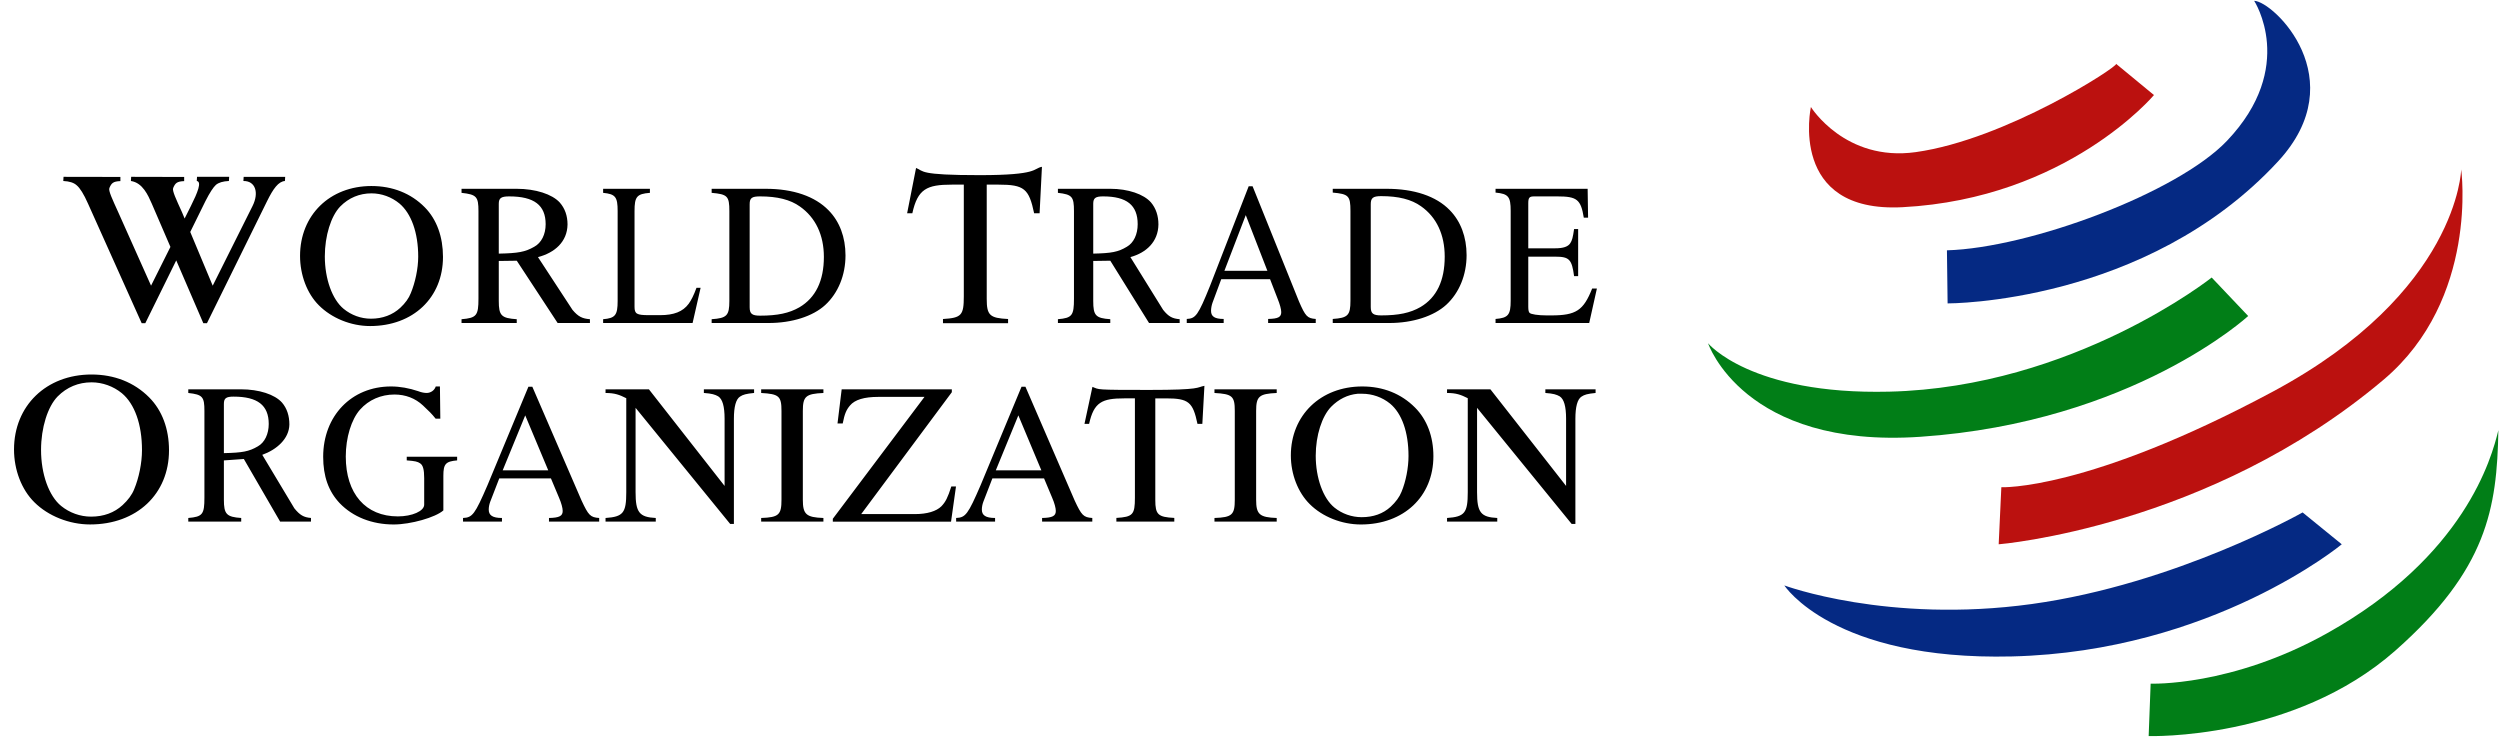 <?xml version="1.0" encoding="UTF-8" standalone="no"?>
<!DOCTYPE svg PUBLIC "-//W3C//DTD SVG 1.1//EN" "http://www.w3.org/Graphics/SVG/1.1/DTD/svg11.dtd">
<svg
    xmlns:svg="http://www.w3.org/2000/svg"
    xmlns="http://www.w3.org/2000/svg"
    version="1.1"
    width="300"
    height="90"
    id="svg2995">
  <defs id="defs2999" />
  <path
      d="m 173.644,46.719 0,0.438 c 1.104,0 1.669,0.216 2.487,0.627 l 0,11.279 c 0,2.472 -0.356,2.95 -2.487,3.094 l 0,0.438 6.027,0 0,-0.438 c -1.978,-0.096 -2.424,-0.67 -2.424,-3.094 l 0,-10.123 11.353,13.935 0.446,0 0,-12.625 c 0,-1.44 0.245,-2.344 0.734,-2.656 0.36,-0.24 0.714,-0.341 1.69,-0.438 l 0,-0.438 -6.027,0 0,0.438 c 0.976,0.072 1.337,0.19 1.722,0.406 0.514,0.336 0.765,1.199 0.765,2.688 l 0,8.062 -9.082,-11.594 z m -51.061,-0.312 -4.908,11.812 c -1.515,3.504 -1.803,3.889 -2.939,3.938 l 0,0.438 4.673,0 0,-0.438 c -1.136,0 -1.587,-0.328 -1.587,-1 0,-0.288 0.058,-0.625 0.176,-0.938 l 1.087,-2.812 6.201,0 0.97,2.312 c 0.284,0.648 0.441,1.258 0.441,1.594 0,0.6 -0.391,0.82 -1.646,0.844 l 0,0.438 6.025,0 0,-0.438 c -1.065,-0.072 -1.288,-0.318 -2.116,-2.094 l -5.907,-13.656 -0.47,0 z m -0.382,3.438 2.762,6.594 -5.466,0 2.704,-6.594 z m 8.891,-3.423 -0.954,4.44 0.556,0 c 0.572,-2.598 1.546,-3.058 4.216,-3.058 l 1.279,0 0,11.927 c 0,2.026 -0.246,2.3 -2.224,2.419 l 0,0.445 6.951,0 0,-0.445 c -1.955,-0.095 -2.28,-0.401 -2.28,-2.141 l 0,-12.205 1.279,0 c 2.718,0 3.233,0.436 3.781,3.058 l 0.584,0 0.251,-4.564 c -0.969,0.18 -0.306,0.493 -6.651,0.493 -6.557,0 -5.934,-0.033 -6.788,-0.369 z m 14.644,0.298 0,0.438 c 2.139,0.12 2.438,0.38 2.438,2.156 l 0,10.656 c 0,1.8 -0.323,2.115 -2.438,2.188 l 0,0.438 7.469,0 0,-0.438 c -2.064,-0.072 -2.469,-0.435 -2.469,-2.188 l 0,-10.656 c 0,-1.752 0.355,-2.06 2.469,-2.156 l 0,-0.438 -7.469,0 z m -44.735,0 -0.5,4.094 0.625,0 c 0.227,-1.176 0.447,-1.652 0.875,-2.156 0.579,-0.696 1.714,-1.031 3.375,-1.031 l 5.562,0 -11,14.625 0,0.344 14.187,0 0.594,-4.219 -0.562,0 c -0.428,1.344 -0.684,1.847 -1.188,2.375 -0.604,0.6 -1.722,0.938 -3.156,0.938 l -6.469,0 10.875,-14.625 0,-0.344 -13.219,0 z m -9.661,0 0,0.438 c 2.139,0.12 2.438,0.38 2.438,2.156 l 0,10.656 c 0,1.8 -0.323,2.115 -2.438,2.188 l 0,0.438 7.469,0 0,-0.438 c -2.064,-0.072 -2.469,-0.435 -2.469,-2.188 l 0,-10.656 c 0,-1.752 0.355,-2.06 2.469,-2.156 l 0,-0.438 -7.469,0 z m -18.675,0 0,0.438 c 1.104,0 1.669,0.216 2.487,0.627 l 0,11.279 c 0,2.472 -0.356,2.95 -2.487,3.094 l 0,0.438 6.027,0 0,-0.438 C 76.715,62.06 76.269,61.487 76.269,59.062 l 0,-10.123 11.353,13.935 0.446,0 0,-12.625 c 0,-1.44 0.245,-2.344 0.733,-2.656 0.36,-0.24 0.714,-0.341 1.69,-0.438 l 0,-0.438 -6.027,0 0,0.438 c 0.976,0.072 1.337,0.19 1.722,0.406 0.514,0.336 0.765,1.199 0.765,2.688 l 0,8.062 -9.082,-11.594 z m -50.071,0 0,0.438 c 1.72,0.192 1.936,0.452 1.936,2.156 l 0,10.406 c 0,1.992 -0.216,2.293 -1.936,2.438 l 0,0.438 6.351,0 0,-0.438 c -1.766,-0.12 -2.079,-0.459 -2.079,-2.188 l 0,-4.719 2.396,-0.171 4.353,7.514 3.702,0 0,-0.438 C 36.445,62.084 35.988,61.816 35.323,61 L 31.472,54.579 c 1.719,-0.617 3.228,-1.919 3.253,-3.642 0,-1.032 -0.286,-1.929 -0.883,-2.625 -0.872,-0.984 -2.771,-1.594 -4.927,-1.594 z m 5.439,0.875 c 2.867,0 4.215,1.025 4.215,3.281 0,1.2 -0.484,2.231 -1.31,2.688 -1.055,0.624 -1.87,0.764 -4.072,0.812 l 0,-5.906 c 0,-0.672 0.25,-0.875 1.168,-0.875 z m 35.376,-1.188 -4.908,11.812 c -1.515,3.504 -1.803,3.889 -2.939,3.938 l 0,0.438 4.673,0 0,-0.438 c -1.136,0 -1.587,-0.328 -1.587,-1 0,-0.288 0.058,-0.625 0.176,-0.938 l 1.087,-2.812 6.201,0 0.97,2.312 c 0.284,0.648 0.441,1.258 0.441,1.594 0,0.6 -0.391,0.82 -1.646,0.844 l 0,0.438 6.025,0 0,-0.438 C 70.837,62.084 70.615,61.839 69.786,60.062 l -5.907,-13.656 -0.47,0 z m -0.382,3.438 2.762,6.594 -5.466,0 2.704,-6.594 z M 163.471,46.375 c -4.993,0 -8.569,3.457 -8.569,8.281 0,2.256 0.86,4.452 2.272,5.844 1.516,1.512 3.834,2.438 6.135,2.438 5.15,0 8.699,-3.363 8.699,-8.188 0,-2.376 -0.769,-4.404 -2.207,-5.844 -1.647,-1.656 -3.82,-2.531 -6.329,-2.531 z m -0.552,0.875 c 0.175,-0.016 0.372,0 0.552,0 1.203,0 2.402,0.419 3.343,1.188 1.412,1.176 2.207,3.425 2.207,6.281 0,1.416 -0.321,3.064 -0.844,4.312 -0.235,0.6 -0.697,1.229 -1.298,1.781 -0.915,0.84 -2.088,1.25 -3.473,1.25 -1.203,0 -2.363,-0.412 -3.278,-1.156 -1.359,-1.104 -2.24,-3.555 -2.24,-6.219 0,-2.448 0.752,-4.747 1.85,-5.875 0.892,-0.903 1.959,-1.447 3.181,-1.562 z M 46.922,46.375 c -4.751,0 -8.141,3.541 -8.141,8.438 0,2.352 0.646,4.146 1.976,5.562 1.592,1.656 3.876,2.562 6.489,2.562 2.043,0 5.008,-0.847 5.958,-1.688 l 0,-4.158 c 0,-1.416 0.274,-1.724 1.652,-1.844 l 0,-0.438 -6.047,0 0,0.438 c 1.022,0.072 1.308,0.152 1.593,0.344 0.356,0.216 0.501,0.749 0.501,1.781 l 0,3.19 c 0,0.768 -1.446,1.406 -3.156,1.406 -3.872,0 -6.253,-2.723 -6.253,-7.188 0,-2.256 0.666,-4.449 1.711,-5.625 1.045,-1.176 2.514,-1.812 4.13,-1.812 1.33,0 2.495,0.448 3.422,1.312 0.713,0.672 1.038,0.979 1.522,1.587 l 0.56,0 -0.047,-3.868 -0.501,0 c -0.143,0.456 -0.592,0.781 -1.091,0.781 -0.238,0 -0.605,-0.051 -1.032,-0.219 C 49.098,46.577 47.991,46.375 46.922,46.375 z M 10.981,44.94 c -5.432,0 -9.299,3.755 -9.299,8.997 0,2.451 0.91,4.825 2.446,6.337 1.649,1.643 4.18,2.66 6.683,2.66 5.602,0 9.47,-3.651 9.47,-8.893 0,-2.582 -0.825,-4.799 -2.389,-6.363 -1.792,-1.799 -4.18,-2.738 -6.91,-2.738 m 0,0.939 c 1.308,0 2.616,0.469 3.64,1.304 1.536,1.278 2.417,3.729 2.417,6.833 0,1.539 -0.37,3.338 -0.938,4.694 -0.256,0.652 -0.739,1.304 -1.393,1.904 -0.995,0.913 -2.275,1.382 -3.782,1.382 -1.308,0 -2.588,-0.469 -3.583,-1.278 -1.479,-1.2 -2.417,-3.834 -2.417,-6.728 0,-2.66 0.796,-5.19 1.991,-6.416 1.109,-1.121 2.502,-1.695 4.067,-1.695"
      id="path4697-8"
      style="fill:#000000;fill-opacity:1;stroke:none;"
  />
  <path
      d="m 126.95,22.655 0,0.486 c 1.707,0.195 1.926,0.461 1.926,2.188 l 0,10.514 c 0,2.019 -0.219,2.315 -1.926,2.461 l 0,0.456 6.283,0 0,-0.456 c -1.753,-0.122 -2.045,-0.437 -2.045,-2.188 l 0,-4.801 2.048,-0.03 4.649,7.475 3.675,0 0,-0.456 c -0.865,-0.073 -1.325,-0.297 -1.986,-1.124 L 135.647,30.852 c 1.908,-0.523 3.335,-1.839 3.364,-3.912 0,-1.046 -0.297,-1.938 -0.889,-2.644 -0.865,-0.997 -2.75,-1.641 -4.89,-1.641 z m 5.423,0.912 c 2.846,0 4.149,1.056 4.149,3.342 0,1.216 -0.484,2.242 -1.304,2.704 -1.047,0.632 -1.845,0.772 -4.03,0.82 l 0,-5.986 c 0,-0.681 0.275,-0.881 1.185,-0.881 z m 47.093,-0.912 0,0.456 c 1.54,0.146 1.815,0.485 1.815,2.188 l 0,10.787 c 0,1.703 -0.296,2.066 -1.815,2.188 l 0,0.486 11.239,0 0.921,-4.133 -0.569,0 c -1.04,2.627 -1.927,3.221 -4.902,3.221 l -0.569,0 c -1.019,0 -1.886,-0.134 -2.031,-0.304 -0.104,-0.073 -0.162,-0.316 -0.162,-0.729 l 0,-6.016 3.223,0 c 1.706,0 2.004,0.321 2.275,2.34 l 0.487,0 0,-5.652 -0.487,0 c -0.146,0.997 -0.232,1.361 -0.46,1.702 -0.27,0.413 -0.837,0.608 -1.815,0.608 l -3.223,0 0,-5.409 c 0,-0.681 0.142,-0.82 0.704,-0.82 l 2.789,0 c 2.351,0 2.815,0.363 3.169,2.552 l 0.515,0 -0.054,-3.464 -11.05,0 z m -19.537,0 0,0.456 c 1.896,0.17 2.125,0.388 2.125,2.188 l 0,10.787 c 0,1.751 -0.301,2.066 -2.125,2.188 l 0,0.486 6.812,0 c 2.785,0 5.324,-0.826 6.812,-2.188 1.56,-1.435 2.438,-3.596 2.438,-5.956 0,-2.189 -0.711,-4.071 -2.031,-5.409 -1.632,-1.678 -4.274,-2.552 -7.562,-2.552 l -6.469,0 z m 5.812,0.881 c 2.064,0 3.629,0.388 4.781,1.215 1.872,1.313 2.844,3.42 2.844,6.047 0,2.87 -0.962,4.904 -2.906,6.047 -1.224,0.705 -2.63,1.003 -4.719,1.003 -0.96,0 -1.25,-0.224 -1.25,-1.003 l 0,-12.337 c 0,-0.754 0.266,-0.972 1.25,-0.972 z m -15.898,-1.185 -4.635,11.942 c -1.433,3.551 -1.724,3.932 -2.798,3.981 l 0,0.486 4.431,0 0,-0.486 c -1.075,0 -1.516,-0.291 -1.516,-0.972 0,-0.292 0.063,-0.656 0.175,-0.972 l 1.049,-2.826 5.859,0 0.904,2.34 c 0.269,0.657 0.437,1.27 0.437,1.61 0,0.608 -0.387,0.796 -1.574,0.82 l 0,0.486 5.714,0 0,-0.486 c -1.008,-0.073 -1.228,-0.297 -2.011,-2.097 l -5.568,-13.826 -0.466,0 z m -0.35,3.464 2.594,6.685 -5.16,0 2.565,-6.685 z m -64.095,-3.16 0,0.486 c 1.896,0.17 2.125,0.388 2.125,2.188 l 0,10.787 c 0,1.751 -0.301,2.066 -2.125,2.188 l 0,0.456 6.844,0 c 2.785,0 5.293,-0.795 6.781,-2.157 1.56,-1.435 2.437,-3.596 2.437,-5.956 0,-2.189 -0.711,-4.071 -2.031,-5.409 -1.632,-1.678 -4.242,-2.583 -7.531,-2.583 l -6.5,0 z m 5.812,0.912 c 2.064,0 3.629,0.388 4.781,1.215 1.872,1.313 2.875,3.42 2.875,6.047 0,2.87 -0.993,4.904 -2.937,6.047 -1.224,0.705 -2.63,1.003 -4.719,1.003 -0.96,0 -1.25,-0.224 -1.25,-1.003 l 0,-12.367 c 0,-0.754 0.266,-0.942 1.25,-0.942 z M 72.375,22.656 l 0,0.486 c 1.478,0.146 1.742,0.485 1.742,2.188 l 0,10.787 c 0,1.703 -0.284,2.066 -1.742,2.188 l 0,0.456 10.736,0 0.962,-4.224 -0.494,0 c -0.339,0.924 -0.636,1.501 -0.936,1.914 -0.699,0.949 -1.774,1.367 -3.431,1.367 l -1.352,0 c -1.458,0 -1.716,-0.151 -1.716,-1.003 l 0,-11.486 c 0,-1.727 0.268,-2.066 1.846,-2.188 l 0,-0.486 -5.615,0 z m -16.991,0 0,0.486 c 1.8,0.195 2.031,0.461 2.031,2.188 l 0,10.514 c 0,2.019 -0.231,2.315 -2.031,2.461 l 0,0.456 6.625,0 0,-0.456 c -1.848,-0.122 -2.156,-0.437 -2.156,-2.188 l 0,-4.801 2.16,-0.03 4.903,7.475 3.875,0 0,-0.456 c -0.912,-0.073 -1.398,-0.297 -2.094,-1.124 l -4.141,-6.328 c 2.012,-0.523 3.516,-1.839 3.547,-3.912 0,-1.046 -0.313,-1.938 -0.938,-2.644 -0.912,-0.997 -2.9,-1.641 -5.156,-1.641 z m 5.719,0.912 c 3.001,0 4.375,1.056 4.375,3.342 0,1.216 -0.511,2.242 -1.375,2.704 -1.104,0.632 -1.945,0.772 -4.25,0.82 l 0,-5.986 c 0,-0.681 0.29,-0.881 1.25,-0.881 z M 44.582,22.322 c -5.013,0 -8.576,3.498 -8.576,8.387 0,2.286 0.838,4.515 2.255,5.925 1.522,1.532 3.84,2.492 6.15,2.492 5.17,0 8.747,-3.407 8.747,-8.295 0,-2.408 -0.743,-4.496 -2.187,-5.956 -1.653,-1.678 -3.869,-2.552 -6.389,-2.552 z m 0,0.881 c 1.207,0 2.403,0.437 3.348,1.215 1.417,1.192 2.255,3.487 2.255,6.381 0,1.435 -0.363,3.111 -0.888,4.376 -0.236,0.608 -0.66,1.203 -1.264,1.762 -0.919,0.851 -2.128,1.307 -3.519,1.307 -1.207,0 -2.361,-0.431 -3.28,-1.185 -1.365,-1.119 -2.255,-3.59 -2.255,-6.29 0,-2.481 0.743,-4.843 1.845,-5.986 1.024,-1.046 2.315,-1.58 3.758,-1.58 z m 65.345,-3.047 -1.072,5.438 0.625,0 c 0.643,-2.921 1.738,-3.438 4.739,-3.438 l 1.438,0 0,13.406 c 0,2.278 -0.276,2.585 -2.5,2.719 l 0,0.5 7.812,0 0,-0.5 c -2.197,-0.107 -2.562,-0.45 -2.562,-2.406 l 0,-13.719 1.438,0 c 3.055,0 3.634,0.49 4.25,3.438 l 0.656,0 0.282,-5.578 c -1.089,0.202 -0.344,1.002 -7.476,1.002 -7.37,0 -6.67,-0.485 -7.629,-0.863 z m -94.187,1.063 -0.031,0.5 c 1.421,0.216 2.056,1.712 2.504,2.719 l 6.184,14.344 0.438,0 7.219,-14.656 c 0.732,-1.485 1.352,-2.348 2.137,-2.406 l 0.031,-0.5 -4.983,0 -0.031,0.5 c 1.429,-0.024 1.905,1.383 1.097,3 l -4.781,9.562 -3.684,-8.812 c -0.716,-1.582 -1.198,-2.585 -1.062,-2.906 0.247,-0.585 0.443,-0.798 1.321,-0.83 l 0,-0.5 z m -8.115,2.5e-4 -0.031,0.5 c 0.738,0.035 1.272,0.201 1.625,0.531 0.373,0.313 0.839,1.04 1.344,2.188 L 17,38.781 l 0.438,0 7.219,-14.656 c 0.521,-1.026 0.943,-1.659 1.25,-1.938 0.326,-0.278 0.84,-0.434 1.562,-0.469 l 0.031,-0.5 -3.857,0 -0.031,0.5 c 0.627,0.089 0.103,1.383 -0.705,3 l -4.781,9.562 -3.938,-8.812 c -0.716,-1.582 -1.198,-2.585 -1.062,-2.906 0.247,-0.585 0.443,-0.798 1.321,-0.83 l 0,-0.5 z"
      id="path4777-8"
      style="fill:#000000;fill-opacity:1;stroke:none;"
  />
  <path
      d="m 240.161,58.467 -0.319,6.848 c 0,0 25.191,-2.022 46.185,-19.748 11.461,-9.677 9.317,-25.242 9.317,-25.242 0,0 -0.319,14.731 -22.615,26.676 -22.288,11.94 -32.568,11.467 -32.568,11.467 z m 13.776,-50.803 4.539,3.743 c 0,0 -10.438,12.422 -30.179,13.457 -13.765,0.722 -10.989,-12.024 -10.989,-12.024 0,0 4.099,6.6 12.581,5.415 C 240.719,16.741 254.176,7.982 253.937,7.663 z"
      id="path4974"
      style="fill:#bb100e;fill-opacity:0.996;stroke:none;"
  />
  <path
      d="m 276.313,61.493 4.698,3.822 c 0,0 -15.525,12.874 -39.576,13.457 -21.496,0.521 -27.313,-8.52 -27.313,-8.52 0,0 12.422,4.618 29.702,2.23 17.28,-2.389 32.489,-10.989 32.489,-10.989 z m -42.681,-31.454 0.08,6.37 c 0,0 23.808,0.106 39.655,-17.041 9.145,-9.895 -0.559,-19.217 -2.867,-19.27 0,0 5.181,7.931 -3.265,16.802 -5.967,6.266 -23.706,12.852 -33.603,13.139 z"
      id="path4976"
      style="fill:#042983;fill-opacity:0.996;stroke:none;"
  />
  <path
      d="m 258.078,82.037 -0.239,6.291 c 0,0 17.379,0.553 29.622,-10.272 10.983,-9.711 12.183,-17.041 12.343,-26.437 -0.796,3.344 -4.056,15.154 -20.544,24.367 -11.519,6.436 -21.181,6.052 -21.181,6.052 z m -53.113,-40.85 c 0,0 4.248,12.676 25.481,11.228 25.504,-1.739 39.337,-14.493 39.337,-14.493 l -4.38,-4.618 c 0,0 -16.569,13.168 -38.7,13.696 -16.654,0.398 -21.739,-5.813 -21.739,-5.813 z"
      id="path4978"
      style="fill:#007e17;fill-opacity:0.996;stroke:none;"
  />
</svg>
